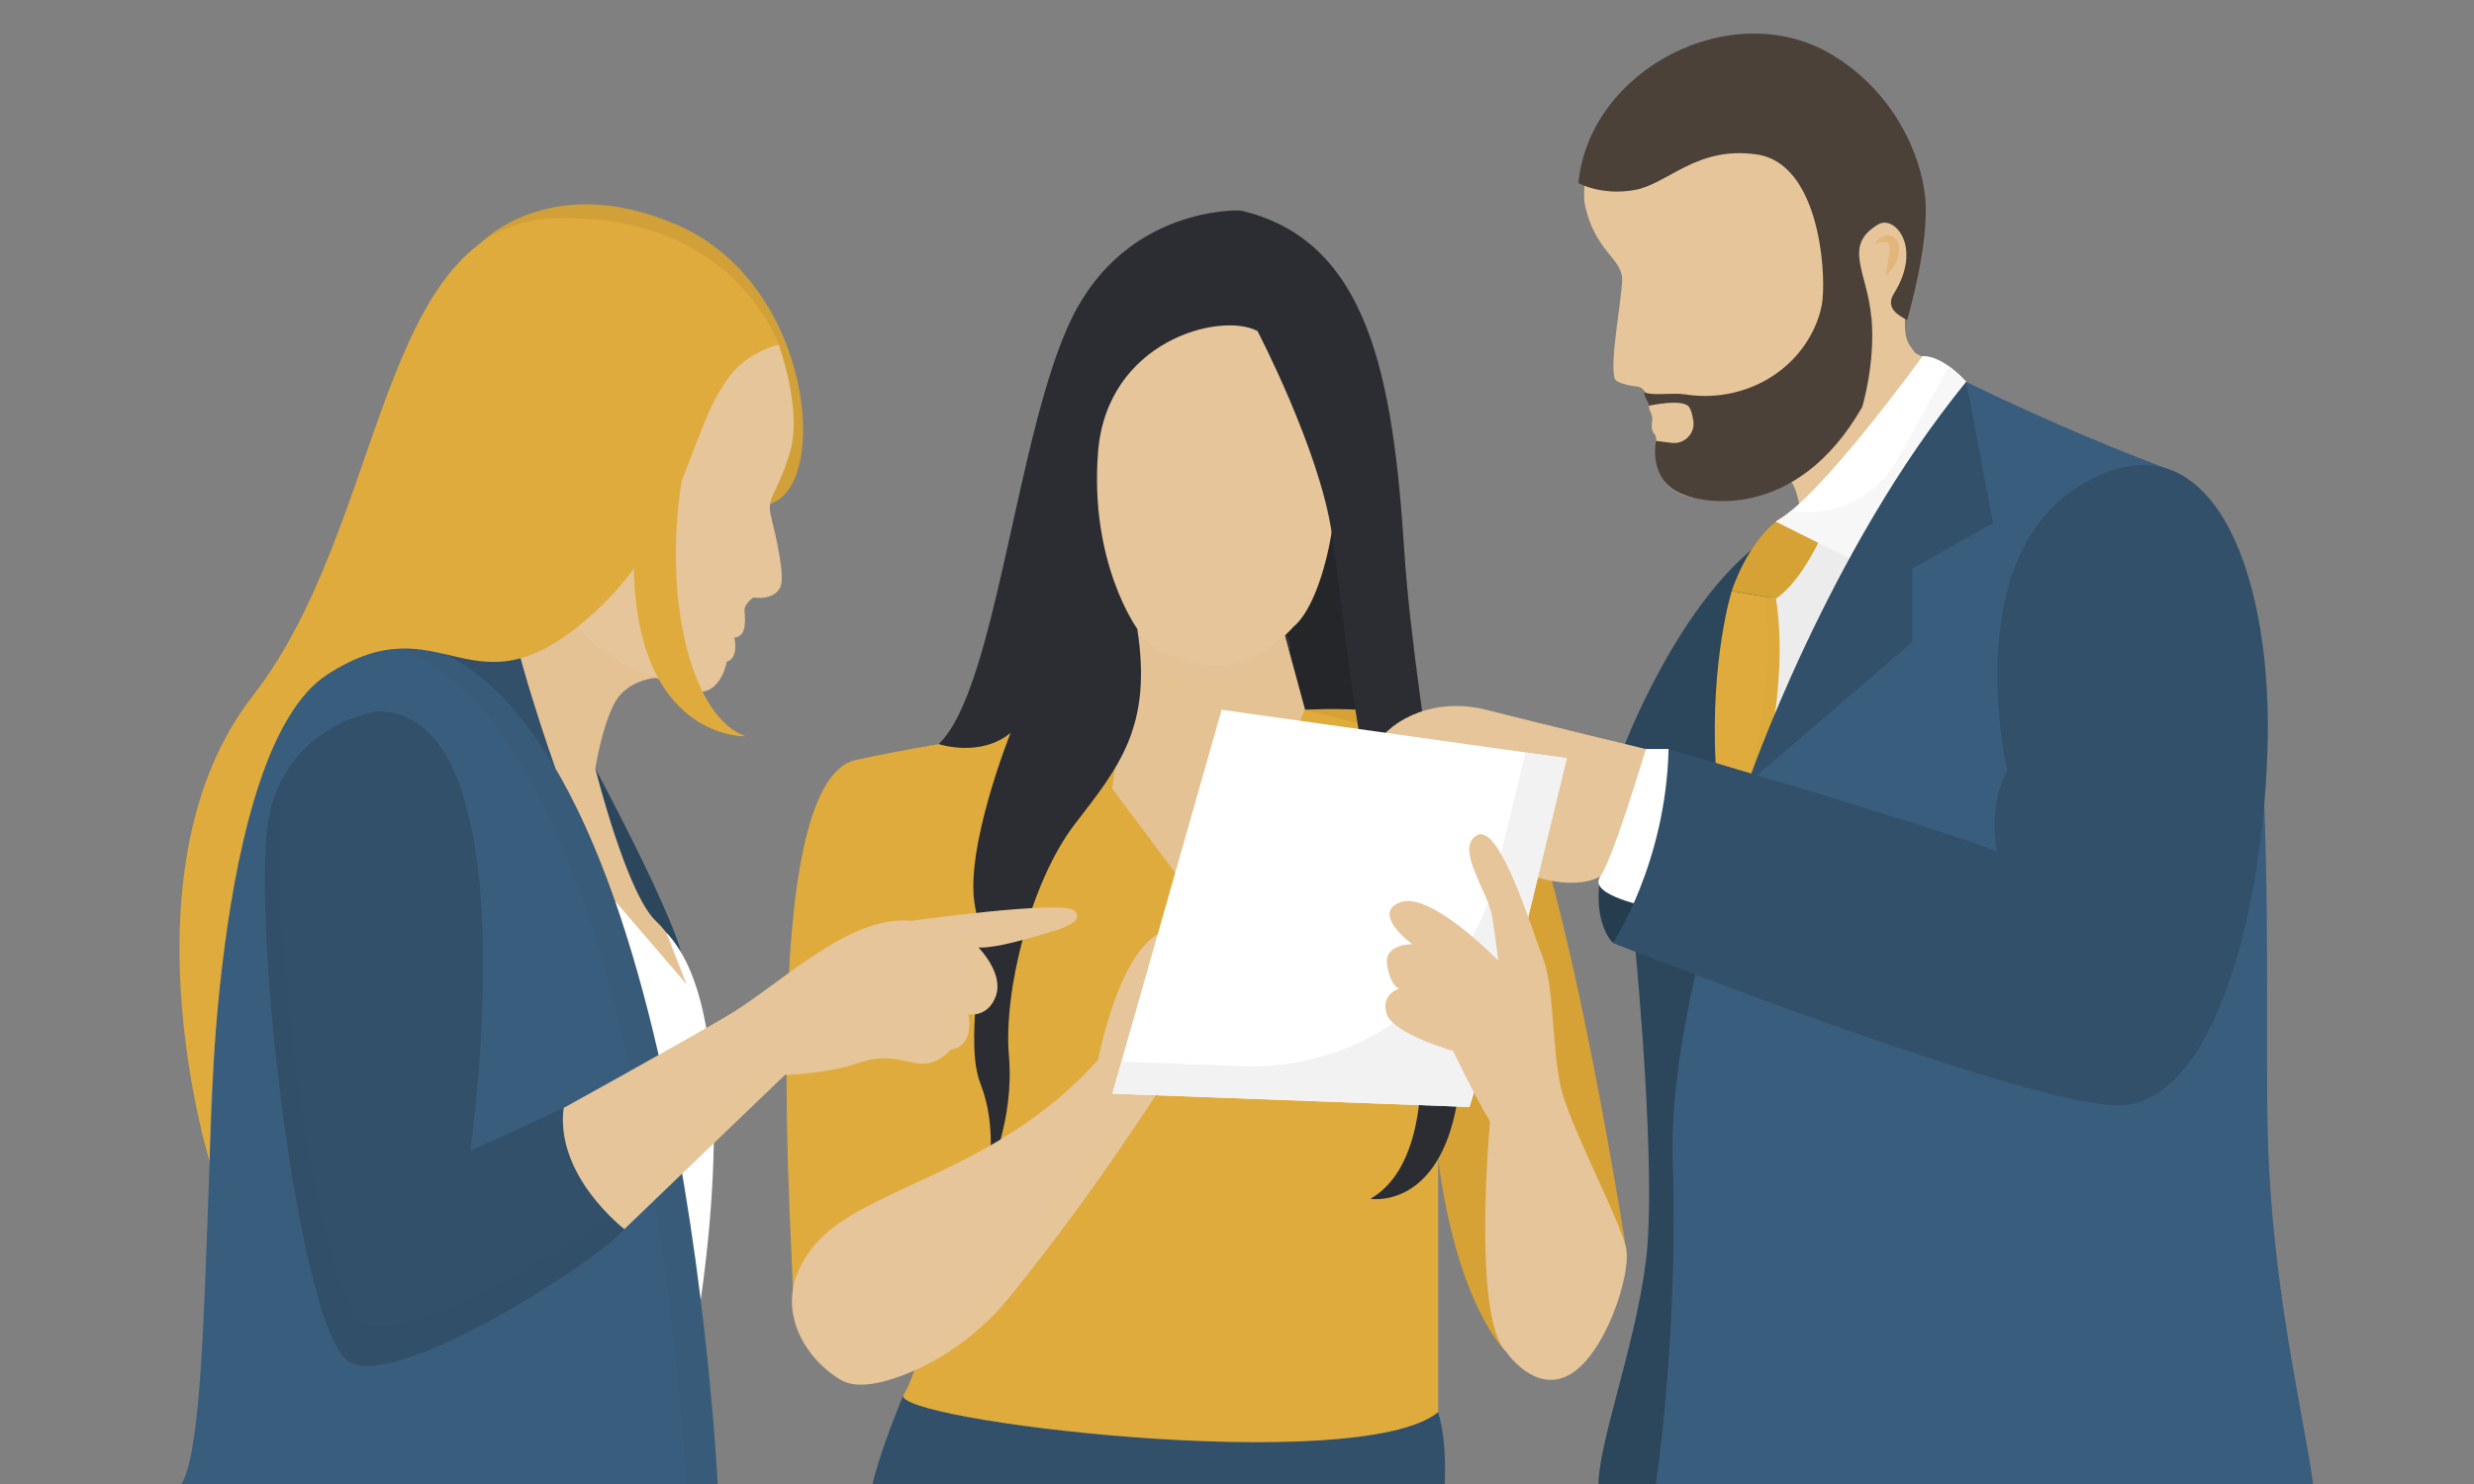 <?xml version="1.0" encoding="UTF-8"?>
<svg xmlns="http://www.w3.org/2000/svg" xmlns:xlink="http://www.w3.org/1999/xlink" viewBox="0 0 300 180">
  <rect x="0" y="0" width="300" height="180" fill="#808080" stroke="none"/>
  <defs>
    <style>
      .cls-1 {
        opacity: .2;
      }

      .cls-1, .cls-2, .cls-3, .cls-4, .cls-5, .cls-6, .cls-7, .cls-8, .cls-9, .cls-10, .cls-11, .cls-12, .cls-13, .cls-14 {
        mix-blend-mode: multiply;
      }

      .cls-1, .cls-9, .cls-15 {
        fill: #d6a235;
      }

      .cls-16 {
        fill: #f2f2f2;
      }

      .cls-2 {
        opacity: .31;
      }

      .cls-17, .cls-5, .cls-6 {
        fill: #32506a;
      }

      .cls-18 {
        fill: #fff;
      }

      .cls-19 {
        fill: none;
      }

      .cls-3, .cls-4, .cls-11 {
        opacity: .14;
      }

      .cls-20 {
        fill: #e4c294;
      }

      .cls-4 {
        fill: #b0b0b0;
      }

      .cls-5, .cls-14 {
        opacity: .11;
      }

      .cls-21 {
        fill: #d2a038;
      }

      .cls-22 {
        clip-path: url(#clippath-1);
      }

      .cls-6, .cls-12 {
        opacity: .1;
      }

      .cls-7, .cls-9, .cls-13 {
        opacity: .12;
      }

      .cls-7, .cls-23 {
        fill: #2b2d33;
      }

      .cls-24 {
        fill: #e2b67b;
      }

      .cls-8 {
        opacity: .13;
      }

      .cls-25 {
        isolation: isolate;
      }

      .cls-26 {
        fill: #f7f7f7;
      }

      .cls-27 {
        fill: #24262a;
      }

      .cls-10 {
        opacity: .17;
      }

      .cls-10, .cls-28 {
        fill: #e0ab3d;
      }

      .cls-29 {
        fill: #2c465c;
      }

      .cls-30 {
        fill: #263d4f;
      }

      .cls-31 {
        fill: #ececec;
      }

      .cls-32 {
        fill: #395d7c;
      }

      .cls-11, .cls-33, .cls-12, .cls-13 {
        fill: #e5c599;
      }

      .cls-34 {
        fill: #4b4139;
      }

      .cls-35 {
        clip-path: url(#clippath);
      }
    </style>
    <clipPath id="clippath">
      <rect class="cls-19" y="0" width="300" height="180"/>
    </clipPath>
    <clipPath id="clippath-1">
      <path class="cls-34" d="M226.92,38.51c-.49-5.59-3.52-8.69.83-11.29,2.01-1.2,5.42,2.79,1.91,8.39-1.34,2.14,1.49,2.99,1.59,3.24,0,0,2.76-9.3,2.2-14.9-.51-5.14-3.74-12.83-11.42-17.38-11.97-7.09-29.3,1.8-30.63,15.63,0,0,2.75,1.56,6.8.85,4.06-.71,7.54-5.4,14.87-4.31,7.33,1.09,8.37,13.57,7.92,17.7-.09.82-.32,1.7-.66,2.58-2.46,6.35-9.23,9.88-15.96,8.82-1.57-.25-3.94.2-4.95-.25-.16.5.57,1.17.51,1.63,0,0,4.17-.94,4.91.17.24.37.4,1,.5,1.68.22,1.52-1.09,2.83-2.61,2.65l-1.92-.24s-.9,4.05,2.29,6.01c2.99,1.84,14.74,3.82,22.71-10.12,0,0,1.62-5.25,1.13-10.84Z"/>
    </clipPath>
  </defs>
  <g class="cls-25">
    <g id="_レイヤー_2" data-name="レイヤー 2">
      <g id="_レイヤー_2-2" data-name="レイヤー 2">
        <g class="cls-35">
          <g>
            <g>
              <g>
                <path class="cls-27" d="M154.55,78.12s-.24,3.83,1.59,7.38v12.68l12.78-10.03-6.84-27.86-7.52,17.82Z"/>
                <g>
                  <path class="cls-15" d="M182.6,163.91s-5.86-5.38-8.22-23.35c-2.35-17.97-16.13-54.47-16.13-54.47,0,0,15.67-1.03,22.97,4.16,7.3,5.19,15.97,61.33,15.97,61.33l-14.61,12.32Z"/>
                  <path class="cls-9" d="M181.24,90.25c-7.3-5.19-22.97-4.16-22.97-4.16,0,0,.22.6.62,1.67,5,0,14.47.54,19.68,4.25,7.3,5.19,15.97,61.33,15.97,61.33l-12.2,10.29c.17.19.27.28.27.28l14.61-12.32s-8.67-56.14-15.97-61.33Z"/>
                </g>
                <g>
                  <path class="cls-17" d="M109.58,169.16s-4.55,10.56-4.34,14.84c.2,4.03,69.67-.16,69.67-.16,0,0,1-7.68-.52-12.55-1.52-4.87-64.81-2.13-64.81-2.13Z"/>
                  <path class="cls-6" d="M174.39,173.04v-.99c-1.44-4.61-58.76-3.15-64.87-2.9-.19.42-.37.77-.54,1.01-2.13,3.04,55.67,10.79,65.41,2.88Z"/>
                </g>
                <g>
                  <path class="cls-28" d="M143.66,105.94l-11.26-18.32s-16.15,1.83-28.62,4.56c-12.46,2.74-7.29,62.68-7.59,66.33l19.78-11.56s-4.26,19.17-6.39,22.21c-2.13,3.04,55.07,10.04,64.81,2.13v-81.04l-16.13-4.16-14.61,19.84Z"/>
                  <g class="cls-14">
                    <path class="cls-28" d="M164.42,87.68v35.62c0,28.05-24.9,49.65-52.64,45.51-.63-.09-1.24-.19-1.84-.29-.13.26-.25.48-.37.64-2.13,3.04,55.07,10.04,64.81,2.13v-81.04l-9.97-2.57Z"/>
                  </g>
                </g>
                <polygon class="cls-20" points="137.91 72.4 134.88 95.68 146.34 110.97 158.26 86.09 154.54 72.4 137.91 72.4"/>
                <path class="cls-13" d="M154.54,72.4h-16.62l-.69,5.32c.42.5.69.77.69.77,0,0,.31,2.5,7.04,4.2,5.78,1.46,10.39-2.86,11.57-4.1l-1.99-6.18Z"/>
                <path class="cls-33" d="M156.82,76.05s-5.14,6.12-11.87,4.43c-6.72-1.7-7.04-4.2-7.04-4.2,0,0-12.16-11.84-3.03-30.81,9.13-18.97,17.6-5.32,17.6-5.32,0,0,6.85,1.45,8.9,10.57,2.05,9.13-.78,22.27-4.56,25.33Z"/>
                <g>
                  <path class="cls-23" d="M152.48,40.14s.3-9.74-2.13-14.61c0,0-13.69-.62-20.39,13.08-6.69,13.7-9.15,45.07-16.14,51.64,0,0,5.06,1.68,8.73-1.36,0,0-5.68,14.16-4.31,21.08,1.37,6.92-1.37,16.34.68,21.56,2.05,5.22.91,10.92.91,10.92,0,0,3.19-6.62,2.51-14.38-.68-7.76,2.62-21.14,7.99-28.11,5.37-6.97,9.43-11.83,7.57-23.69,0,0-5.82-7.99-4.75-21.45,1.06-13.46,14.76-17.04,19.32-14.68Z"/>
                  <g class="cls-8">
                    <path class="cls-23" d="M133.16,54.83c.81-10.32,9.04-14.82,14.9-15.31-5.64-.84-16.48,3.32-17.42,15.25-1.06,13.46,4.75,21.45,4.75,21.45,1.86,11.87-2.2,16.73-7.57,23.69-5.37,6.97-8.67,20.35-7.99,28.11.19,2.1.08,4.12-.16,5.95.99,4.41.18,8.49.18,8.49,0,0,3.19-6.62,2.51-14.38-.68-7.76,2.62-21.14,7.99-28.11,5.37-6.97,9.43-11.83,7.57-23.69,0,0-5.82-7.99-4.75-21.45Z"/>
                    <path class="cls-23" d="M115.52,90.61c1.04.14,2.45.18,3.91-.17.37-1,.61-1.6.61-1.6-1.42,1.17-3.05,1.64-4.51,1.77Z"/>
                  </g>
                </g>
                <g>
                  <path class="cls-23" d="M152.48,40.14s7.5,14.37,9,24.45,2.87,26.21,5.84,35.37c2.97,9.17,10.27,38.84-1.14,45.45,0,0,8.22,1.37,10.5-11.64,2.28-13.01-5.02-45.87-6.39-66.87-1.37-21-4.26-37.81-19.93-41.38l2.13,14.61Z"/>
                  <path class="cls-7" d="M170.28,66.92c-1.37-21-4.26-37.81-19.93-41.38l2.86.85c12.42,5.27,12.34,21.83,13.59,41.04,1.37,21,8.67,53.86,6.39,66.87-1.29,7.35-4.47,10.11-6.99,11.12,0,0-.01.01-.02.02,0,0,8.22,1.37,10.5-11.64,2.28-13.01-5.02-45.87-6.39-66.87Z"/>
                </g>
              </g>
              <path class="cls-4" d="M76.85,109.29s0,0,0,.01v.02s0-.02,0-.03Z"/>
              <g>
                <g>
                  <path class="cls-33" d="M233.3,43.83c.45-.67-.83-.58-1.25-1.27-.58-.97-1.57-1.11-.75-7.16.04-.3.31-1.24.37-1.61.21-1.42-.13-1.77.4-4.09,1.09-4.78-7.78-19.53-21.19-21.99-10.51-1.92-19.28,6.73-18.77,16.69,0,.06.02.13.04.19,1.13,5.94,4.64,6.71,4.55,9.41-.09,2.69-1.61,10.38-.84,12.04.2.43,2.18.83,2.59.84.88.02,1.47,1.15,1.47,2.03,0,.39.06.77.22,1.06.18.33.26.71.2,1.08-.09.52-.11,1.23.32,1.65.75.74-1.32,6.84,4.98,7.68,3.89.52,9.25-1.43,11.22-2.04,1.03-.32,1.79,5.57,1.89,5.43,11.65-3.17,14.03-9.68,14.56-19.94Z"/>
                  <g>
                    <path class="cls-34" d="M226.92,38.51c-.49-5.59-3.52-8.69.83-11.29,2.01-1.2,5.42,2.79,1.91,8.39-1.34,2.14,1.49,2.99,1.59,3.24,0,0,2.76-9.3,2.2-14.9-.51-5.14-3.74-12.83-11.42-17.38-11.97-7.09-29.3,1.8-30.63,15.63,0,0,2.75,1.56,6.8.85,4.06-.71,7.54-5.4,14.87-4.31,7.33,1.09,8.37,13.57,7.92,17.7-.09.82-.32,1.7-.66,2.58-2.46,6.35-9.23,9.88-15.96,8.82-1.57-.25-3.94.2-4.95-.25-.16.5.57,1.17.51,1.63,0,0,4.17-.94,4.91.17.24.37.4,1,.5,1.68.22,1.52-1.09,2.83-2.61,2.65l-1.92-.24s-.9,4.05,2.29,6.01c2.99,1.84,14.74,3.82,22.71-10.12,0,0,1.62-5.25,1.13-10.84Z"/>
                    <g class="cls-22">
                      <g class="cls-2">
                        <path class="cls-34" d="M222.07,5.29c-8.83-5.23-25.04-.59-26.39,6.25,6.47-5.78,16.99-8.1,25.08-3.3,8.49,5.03,7.93,18.58,6.31,22.45.42.08,1.2,8.38,3.76,9.9,2.46,1.46,6.97-6.64,7.03-6.5,0,0-3.82-21.71-15.79-28.8Z"/>
                      </g>
                    </g>
                  </g>
                  <path class="cls-24" d="M227.36,29.57c.45-.9,1.98-1.55,2.67-.39.72,1.54-.23,3.23-1.33,4.27.07-1.1.41-2.18.46-3.21.02-.45-.06-.71-.31-.83-.32-.12-.92,0-1.49.15h0Z"/>
                </g>
                <g class="cls-14">
                  <g>
                    <path class="cls-17" d="M251.6,52.35c-7.86-3.36-13.17-6.03-13.17-6.03-.08.1-.15.2-.23.3,3.46,1.58,8.11,3.63,13.4,5.74Z"/>
                    <path class="cls-17" d="M274.99,137.85c-.6-21.36,2.44-75.51-11.48-80.71-1.79-.67-3.54-1.35-5.23-2.02,12.35,8.16,9.53,59.38,10.11,80.01,0,.21.01.43.02.64.8,24.55-18.79,44.92-43.35,44.92h-24.38c-.25,1.76-.43,2.73-.43,2.73h80.55c-.31-7.68-5.21-24.2-5.82-45.56Z"/>
                  </g>
                </g>
                <g>
                  <polygon class="cls-31" points="223.21 63.55 226.89 67.37 215.8 87.85 210.42 82.22 215.36 67.37 223.21 63.55"/>
                  <path class="cls-29" d="M197.05,90.24s8.28-21.67,20.37-26.69l-8.56,29.5s-11.26.25-11.81-2.82Z"/>
                  <g>
                    <path class="cls-28" d="M209.99,71.69s-2.58,8.22-1.96,20.85l5.33,3.37s3.68-12.57,1.99-23.3l-5.36-.92Z"/>
                    <path class="cls-1" d="M215.36,72.6l-1.39-.24c1.41,9.82-1.53,21.01-1.99,22.66l1.39.88s3.68-12.57,1.99-23.3Z"/>
                  </g>
                  <g>
                    <path class="cls-15" d="M221.18,64.31s-2.45,5.99-5.82,8.29l-5.36-.92s1.64-5.4,5.36-8.43c3.73-3.03,5.82,1.06,5.82,1.06Z"/>
                    <path class="cls-1" d="M220.8,63.73c-.19.43-.57,1.25-1.1,2.22-1.85,3.41-5.6,5.32-9.42,4.88-.2.53-.3.85-.3.85l5.36.92c3.37-2.3,5.82-8.29,5.82-8.29,0,0-.13-.25-.38-.58Z"/>
                  </g>
                  <path class="cls-29" d="M198.33,115.44s2.62,26.9,1.24,37.63c-1.38,10.73-5.95,22.35-5.74,27.57h11.41l1.69-65.21h-8.6Z"/>
                  <g>
                    <path class="cls-18" d="M238.43,46.32s-2.68-3.14-5.29-3.14c0,0-12.26,17.01-17.78,20.08l10.73,5.36,12.34-22.3Z"/>
                    <path class="cls-26" d="M236.34,44.44l-6.22,11.25c-2.62,4.73-7.87,7.12-12.96,6.29-.66.54-1.27.98-1.81,1.28l10.73,5.36,12.34-22.3s-.86-1.01-2.08-1.88Z"/>
                  </g>
                  <g>
                    <path class="cls-32" d="M238.43,46.32s11.17,5.61,25.09,10.82c13.92,5.2,10.87,59.35,11.48,80.71.6,21.36,5.51,37.88,5.82,45.56h-80.55s3.31-18.58,2.56-42.55c-.75-23.97,15.83-69.74,35.6-94.54Z"/>
                    <path class="cls-17" d="M238.43,46.32l3.24,17.13-9.78,5.52v8.9l-19.95,17.13s9.75-28.32,26.49-48.68Z"/>
                  </g>
                  <g>
                    <path class="cls-30" d="M195.58,114.37s-2.45-2.3-1.53-8.05l6.21,3.74-4.68,4.3Z"/>
                    <g>
                      <path class="cls-33" d="M194.05,106.33c-8.93,4.46-29.43-12.42-27.3-15.87,2.13-3.46,7.53-5.89,13.5-4.36,5.98,1.53,19.31,4.75,19.31,4.75,0,0-1.59,13.52-5.52,15.48Z"/>
                      <path class="cls-13" d="M194.74,103.94c-8.03,4.01-25.41-9.23-27.28-14.45-.26.31-.51.63-.71.96-2.13,3.46,18.37,20.34,27.3,15.87,1.87-.94,3.21-4.5,4.11-7.97-.85,2.59-1.97,4.87-3.42,5.59Z"/>
                    </g>
                    <path class="cls-18" d="M202.33,90.85h-2.76s-3.91,13.18-5.52,15.48c-1.61,2.3,6.21,3.74,6.21,3.74,0,0,3.91-14.24,2.07-19.23Z"/>
                    <g>
                      <path class="cls-17" d="M242.18,103.3s-1.23-5.6,1.23-9.79c0,0-6.13-25.96,9.2-34.85,15.33-8.89,22.69,10.12,22.38,30.66-.31,20.54-6.44,45.05-18.39,44.75-11.96-.3-61.01-19.69-61.01-19.69,0,0,6.44-9.73,6.74-23.53,0,0,33.72,9.88,39.85,12.45Z"/>
                      <path class="cls-6" d="M272.25,68.76c1,4.73,1.46,10.06,1.38,15.5-.31,20.54-6.44,45.05-18.39,44.75-10.06-.25-46.34-14.01-57.63-18.37-1.13,2.39-2.02,3.74-2.02,3.74,0,0,49.05,19.39,61,19.69,11.96.3,18.09-24.21,18.39-44.75.11-7.48-.8-14.75-2.74-20.55Z"/>
                    </g>
                  </g>
                </g>
              </g>
              <g>
                <g>
                  <path class="cls-33" d="M122.65,157.04c-3.5,4.38-8.06,7.85-13.31,9.82-2.8,1.05-5.6,1.56-7.37.52-4.72-2.77-9.05-9.85-2.89-16.7,6.16-6.85,21.83-8.44,34.08-22.14,0,0,2.52-13.46,7.85-15.52,5.33-2.05,0,18.52,0,18.52,0,0-3.82,5.98-9.52,13.93-2.97,4.14-6.31,8.42-8.84,11.57Z"/>
                  <path class="cls-11" d="M141.27,112.95c.95,4.71-2.19,16.82-2.19,16.82,0,0-3.82,5.98-9.52,13.93-2.97,4.14-6.31,8.42-8.84,11.57-3.5,4.38-8.06,7.85-13.31,9.82-2.8,1.05-5.6,1.56-7.37.52-.38-.22-.75-.47-1.12-.75.92,1.03,1.97,1.89,3.05,2.52,1.77,1.04,4.56.53,7.37-.52,5.26-1.96,9.81-5.44,13.31-9.82,2.52-3.15,5.86-7.43,8.84-11.57,5.71-7.95,9.52-13.93,9.52-13.93,0,0,5.14-19.86.26-18.59Z"/>
                </g>
                <g>
                  <polygon class="cls-18" points="185.11 112.03 189.98 91.97 148.14 86.09 134.88 132.65 178.18 134.27 185.11 112.03"/>
                  <path class="cls-16" d="M184.99,91.27l-4.04,16.68c-4.09,13.13-16.47,21.88-30.21,21.37l-14.74-.55-1.11,3.88,43.3,1.62,6.94-22.24,4.86-20.06-4.99-.7Z"/>
                </g>
                <g>
                  <path class="cls-33" d="M182.6,163.91s3.5,5.25,7.76,2.81c4.26-2.43,7.37-11.9,6.85-15.14s-6.9-14.97-7.97-19.83c-1.06-4.87-.77-12.05-2.14-15.55-1.37-3.5-5.26-16.42-8-14.89-2.74,1.52,1.38,6.91,1.83,9.8.46,2.89.75,5.41.75,5.41,0,0-8.21-8.46-11.86-7.09-3.65,1.37,1.42,5.09,1.42,5.09,0,0-3.45-.07-3.04,2.52.41,2.59,1.47,2.89,1.47,2.89,0,0-2.29.61-1.52,3.04.76,2.43,8.06,4.5,8.06,4.5,0,0,2.49,5.25,4.47,8.56,0,0-2.19,23.54,1.92,27.88Z"/>
                  <g class="cls-3">
                    <path class="cls-33" d="M197.11,151.14c-.65,4.16-3.32,10.66-6.75,12.62-4.26,2.43-7.76-2.81-7.76-2.81-1.84-1.94-2.41-7.72-2.49-13.52-.08,6.67.34,14.21,2.49,16.49,0,0,3.5,5.25,7.76,2.81,4.26-2.43,7.37-11.9,6.85-15.14-.02-.13-.06-.29-.1-.45Z"/>
                  </g>
                </g>
              </g>
            </g>
            <g>
              <path class="cls-29" d="M72.19,93.22s11.63,21.65,10.55,24.04c-1.08,2.39-11.93-15.38-10.55-24.04Z"/>
              <path class="cls-20" d="M79.52,82.22s-3.49.19-5.03,3.11c-1.53,2.91-2.3,7.89-2.3,7.89,0,0,3.77,15.1,7.33,18.48,3.56,3.37,3.71,7.66,3.71,7.66,0,0-8.22-8.86-8.64-10.05-.42-1.19-20.37-22.29-14.6-30.11,5.77-7.82,17.81-11.54,17.81-11.54l1.72,14.56Z"/>
              <path class="cls-21" d="M58.1,29.64s8.47-9.18,24.14-2.3c16.35,7.17,18.43,31.58,11.15,33.76-4.2,1.26-35.29-31.46-35.29-31.46Z"/>
              <path class="cls-12" d="M66.58,73.12c0,1.09.18,1.99.58,2.64,2.39,3.92,6.07,6.04,9.4,7.42,1.46-.87,2.96-.96,2.96-.96l-1.72-14.56s-5.76,1.78-11.22,5.46Z"/>
              <path class="cls-33" d="M94.42,41.8s2.91,7.82,1.38,13.03c-1.53,5.21-2.91,5.36-2.3,7.82.61,2.45,1.74,7.36,1.12,8.58-.87,1.71-3.27,1.23-3.27,1.23,0,0-1.07.77-1.07,1.53s.46,3.2-1.23,3.36c0,0,.61,2.46-.92,2.92,0,0-.86,4.82-4.6,3.39-3.74-1.43-10.88-3.08-14.71-9.36s11.96-36.17,25.6-32.5Z"/>
              <path class="cls-18" d="M84.46,160.89s6.65-36.94-3.67-47.79l2.44,6.25-8.64-10.05,9.87,51.59Z"/>
              <path class="cls-17" d="M67.36,93.22s-5.44-15.25-6.05-21.99l-8.7,7.5,14.75,14.49Z"/>
              <path class="cls-32" d="M46.6,77.36s-13.49-1.23-18.09,24.83c-4.6,26.06-2.15,74.77-7.05,78.46h65.6s-4.6-101.15-40.47-103.29Z"/>
              <path class="cls-5" d="M46.6,77.36s-.8-.07-2.07.19c34.25,5.3,38.7,103.1,38.7,103.1h3.83s-4.6-101.15-40.47-103.29Z"/>
              <path class="cls-17" d="M45.98,86.25s-10.42,1.23-13.18,11.96c-2.76,10.73,3.37,64.38,9.81,67.14,6.44,2.76,30.04-12.57,33.11-16.25,0,0-8.58-8.28-7.36-14.71l-11.34,5.21s7.66-52.73-11.04-53.34Z"/>
              <path class="cls-5" d="M74.01,147.26c-7.57,5.66-24.4,15.57-29.68,13.3-6.28-2.69-12.27-53.87-9.99-66.29-.63,1.14-1.16,2.44-1.54,3.93-2.76,10.73,3.37,64.38,9.81,67.14,6.44,2.76,30.04-12.57,33.11-16.25,0,0-.72-.69-1.71-1.83Z"/>
              <path class="cls-28" d="M94.42,41.8s-5.37-15.94-27.06-15.33c-21.69.61-20.46,37.09-36.71,57.94-16.25,20.85-5.23,56.45-5.23,56.45,0,0,.1-49.87,14.28-59.05,14.18-9.18,17.32,5.97,32.03-7.21,14.71-13.18,11.04-30.04,22.69-32.8Z"/>
              <path class="cls-10" d="M25.53,134.07c-2.2-11.83-4.09-33.48,7.21-47.98,16.25-20.85,15.02-57.33,36.71-57.94,8.72-.25,14.8,2.19,18.96,5.18-4.11-3.7-10.73-7.16-21.04-6.87-21.69.61-20.46,37.09-36.71,57.94-16.25,20.85-5.23,56.45-5.23,56.45,0,0-.02-2.62.11-6.78Z"/>
              <path class="cls-28" d="M90.44,89.31s-15.02.58-13.49-25c1.53-25.58,17.47-22.52,17.47-22.52,0,0-9.42,1.75-11.76,16.51-2.34,14.76,1.34,28.86,7.78,31.01Z"/>
              <path class="cls-33" d="M68.36,134.38s13.03-7.2,19.62-11.04c6.59-3.83,14.87-12.42,22.53-11.65,0,0,18.49-2.58,19.77-1.23,1.38,1.46-1.54,2.24-5.98,3.47-4.45,1.23-5.67.98-5.67.98,0,0,3.07,3.07,2.15,5.82-.92,2.76-3.37,2.3-3.37,2.3,0,0,.92,3.83-2.15,4.29,0,0-1.53,1.97-3.83,1.67s-3.99-1.24-7.51,0c-3.53,1.24-8.74,1.39-8.74,1.39l-19.47,18.7s-8.43-6.44-7.36-14.71Z"/>
              <path class="cls-11" d="M130.29,110.46c-.25-.27-1.18-.38-2.49-.39-.04,1.03-2.66,1.74-6.32,2.75-4.45,1.23-5.67.98-5.67.98,0,0,3.07,3.07,2.15,5.82-.92,2.76-3.37,2.3-3.37,2.3,0,0,.92,3.83-2.15,4.29,0,0-1.53,1.97-3.83,1.67-2.3-.29-3.99-1.24-7.51,0-3.53,1.24-8.74,1.39-8.74,1.39l-18.68,17.94c1.15,1.19,2.04,1.86,2.04,1.86l19.47-18.7s5.21-.15,8.74-1.39c3.53-1.24,5.21-.29,7.51,0,2.3.29,3.83-1.67,3.83-1.67,3.07-.46,2.15-4.29,2.15-4.29,0,0,2.45.46,3.37-2.3.92-2.76-2.15-5.82-2.15-5.82,0,0,1.22.25,5.67-.98,4.45-1.23,7.36-2.01,5.98-3.47Z"/>
            </g>
          </g>
        </g>
      </g>
    </g>
  </g>
</svg>